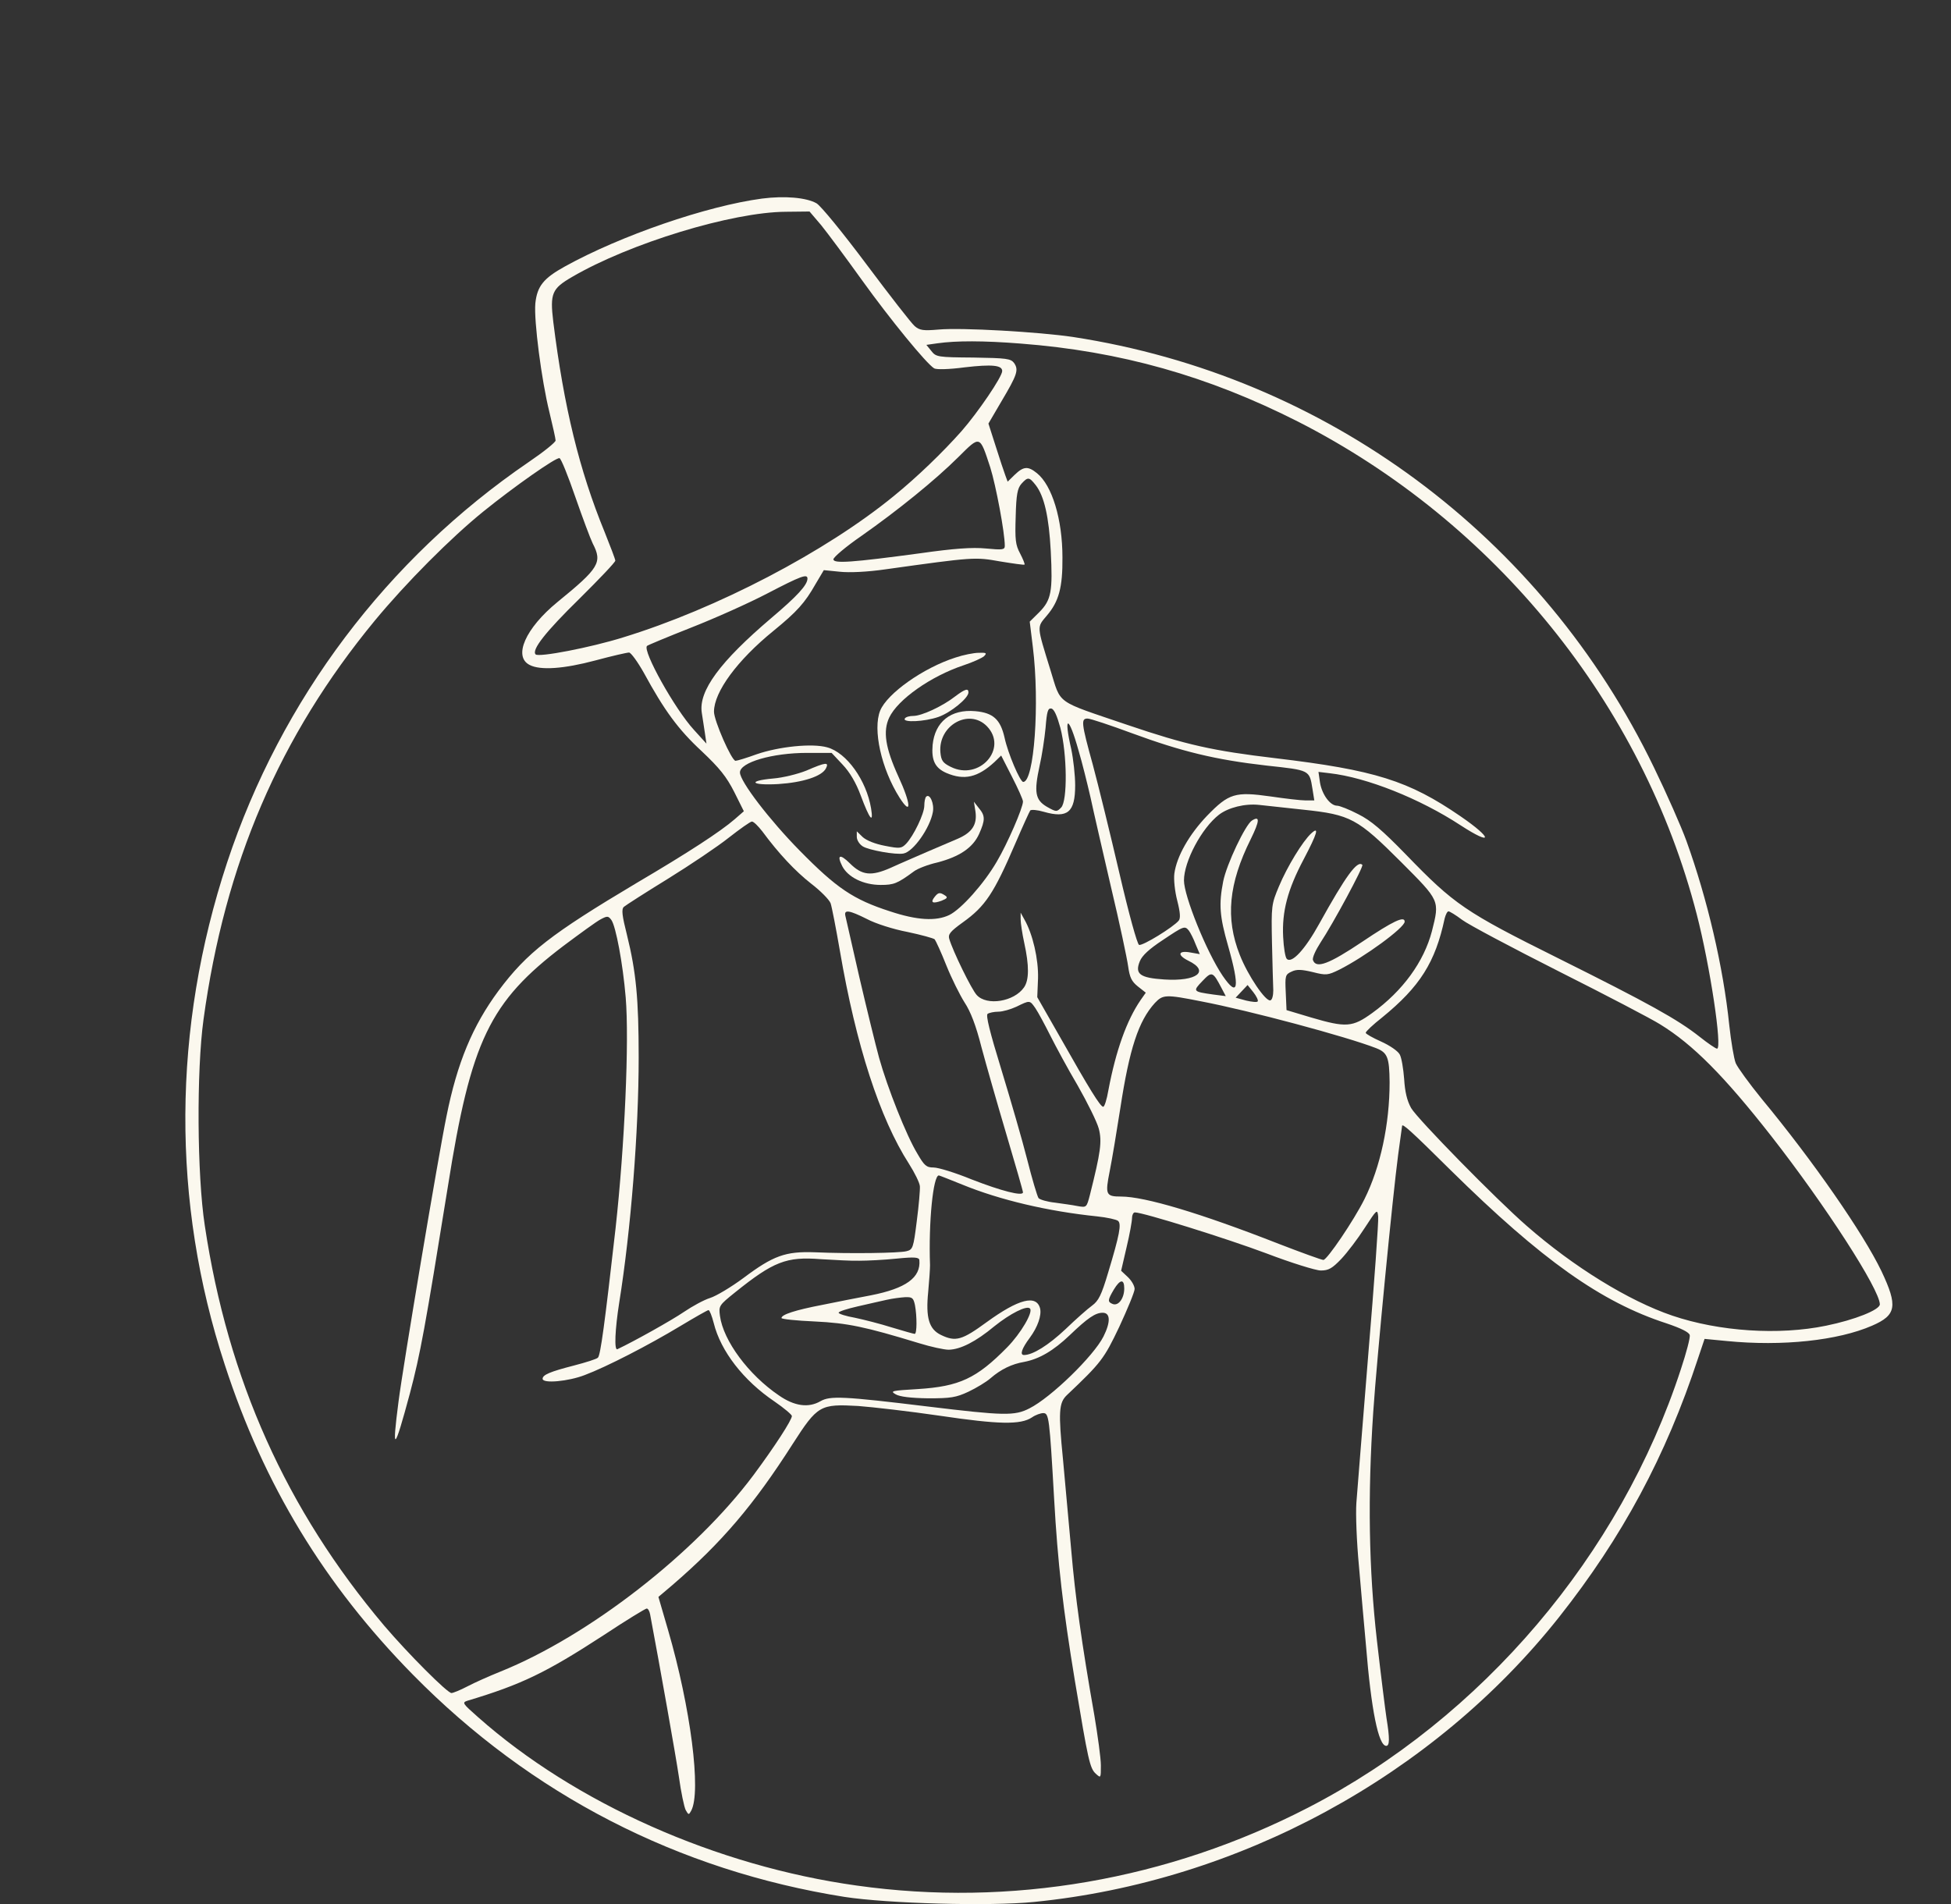 <?xml version="1.0" encoding="UTF-8"?> <svg xmlns="http://www.w3.org/2000/svg" viewBox="0 0 200.00 195.21" data-guides="{&quot;vertical&quot;:[],&quot;horizontal&quot;:[]}"><rect x="0" y="0" width="200.00" height="195.21" fill="#333333" stroke="none"/><defs></defs><path fill="#fbf8ee" stroke="none" fill-opacity="1" stroke-width="1" stroke-opacity="1" id="tSvg1971f206c0f" title="Path 1" d="M78.116 20.358C72.446 21.116 63.636 24.148 57.913 27.316C55.704 28.534 55.065 29.346 54.878 31.106C54.719 32.866 55.517 39.012 56.316 42.234C56.662 43.669 56.955 44.968 56.955 45.158C56.955 45.347 55.704 46.349 54.186 47.378C39.68 57.287 28.82 71.691 23.283 88.423C17.667 105.426 17.56 123.214 23.044 139.918C27.036 152.21 33.265 162.472 42.315 171.677C54.426 183.996 69.518 191.766 86.58 194.474C90.999 195.151 101.46 195.448 106.011 194.988C126.986 192.903 146.923 182.074 159.833 165.775C166.301 157.598 170.772 149.286 174.073 139.242C174.295 138.583 174.517 137.924 174.738 137.265C175.493 137.338 176.247 137.41 177.001 137.482C182.724 138.05 188.42 137.428 191.907 135.912C194.409 134.829 194.569 133.908 192.865 130.307C191.002 126.436 185.865 119.017 180.594 112.654C179.317 111.084 178.119 109.433 177.933 108.999C177.746 108.539 177.453 106.779 177.267 105.074C176.655 99.144 175.031 92.186 172.875 86.203C172.343 84.741 170.852 81.356 169.548 78.676C158.076 54.932 135.93 38.525 109.977 34.544C106.49 34.03 98.585 33.57 96.216 33.786C94.645 33.922 94.273 33.868 93.767 33.434C93.421 33.137 91.212 30.294 88.843 27.126C86.394 23.85 84.158 21.116 83.706 20.845C82.667 20.249 80.431 20.06 78.116 20.358ZM84.185 23.092C84.823 23.877 86.713 26.422 88.364 28.724C91.265 32.758 94.938 37.252 95.763 37.766C96.003 37.902 97.281 37.875 98.904 37.658C101.699 37.333 102.737 37.441 102.737 38.037C102.737 38.633 100.262 42.261 98.585 44.183C96.642 46.376 94.033 48.894 91.638 50.843C84.664 56.556 73.484 62.404 63.849 65.355C60.548 66.384 55.224 67.413 54.905 67.088C54.479 66.628 55.917 64.787 59.403 61.376C61.426 59.372 63.077 57.639 63.077 57.477C63.077 57.341 62.571 56.015 61.985 54.553C59.377 48.19 57.806 41.719 56.715 32.974C56.369 30.077 56.582 29.59 58.632 28.399C64.567 24.933 75.055 21.738 80.565 21.711C81.372 21.702 82.18 21.693 82.987 21.684C83.386 22.154 83.785 22.623 84.185 23.092ZM104.6 35.221C114.848 36.007 123.845 38.552 133.082 43.235C153.258 53.524 168.377 72.178 173.94 93.757C175.298 99.009 176.575 107.51 176.016 107.51C175.883 107.51 175.084 106.969 174.233 106.292C171.97 104.505 169.042 102.881 159.7 98.224C150.17 93.486 149.079 92.728 144.128 87.611C141.679 85.093 140.535 84.118 139.23 83.468C138.299 82.981 137.314 82.602 137.074 82.602C136.356 82.602 135.53 81.465 135.317 80.246C135.264 79.876 135.211 79.506 135.158 79.136C135.539 79.181 135.921 79.227 136.302 79.272C140.109 79.705 145.539 81.871 149.718 84.605C153.045 86.771 153.071 85.986 149.718 83.685C144.394 80.03 140.96 78.947 130.713 77.728C124.324 76.97 121.636 76.375 115.567 74.317C108.087 71.772 108.806 72.287 107.688 68.713C106.251 64.056 106.277 64.354 107.316 63.108C108.54 61.673 108.939 60.238 108.913 57.152C108.913 53.226 107.848 49.761 106.304 48.515C105.373 47.757 104.92 47.811 104.015 48.678C103.775 48.912 103.536 49.147 103.296 49.381C103.216 49.165 103.136 48.948 103.057 48.732C102.924 48.38 102.471 47.026 102.072 45.753C101.823 44.977 101.575 44.201 101.326 43.425C101.77 42.667 102.214 41.909 102.657 41.151C104.281 38.416 104.441 37.929 103.962 37.225C103.616 36.765 103.216 36.711 99.783 36.656C96.136 36.629 95.95 36.602 95.471 35.98C95.302 35.772 95.133 35.564 94.965 35.357C95.346 35.303 95.728 35.248 96.109 35.194C98.052 34.923 100.794 34.923 104.6 35.221ZM101.513 47.919C102.098 49.788 103.003 54.607 103.003 55.96C103.003 56.367 102.764 56.394 101.06 56.231C99.676 56.096 97.786 56.231 94.353 56.719C87.326 57.666 85.436 57.801 85.436 57.341C85.436 57.125 86.713 56.042 88.284 54.959C92.064 52.305 95.87 49.219 98.239 46.864C100.501 44.616 100.421 44.589 101.513 47.919ZM58.978 50.952C59.723 53.091 60.521 55.23 60.761 55.717C61.772 57.666 61.426 58.235 57.141 61.727C53.867 64.408 52.589 67.305 54.293 68.171C55.384 68.74 57.78 68.577 61.027 67.711C62.731 67.251 64.275 66.899 64.487 66.899C64.674 66.899 65.366 67.846 66.005 68.983C68.081 72.801 69.518 74.777 71.914 76.997C73.777 78.757 74.469 79.624 75.268 81.194C75.596 81.853 75.924 82.512 76.253 83.17C75.942 83.441 75.631 83.712 75.321 83.983C73.857 85.255 70.53 87.421 65.286 90.508C56.475 95.76 54.027 97.655 51.099 101.581C48.437 105.182 46.867 108.972 45.775 114.414C44.95 118.394 41.303 140.135 40.851 143.709C40.159 149.043 40.398 148.88 42.022 142.843C43.087 138.809 43.566 136.209 45.908 121.67C48.277 106.671 50.194 102.718 57.753 96.978C59.457 95.706 61.16 94.46 61.586 94.244C62.252 93.892 62.358 93.892 62.678 94.325C63.13 94.975 63.849 98.765 64.141 102.258C64.514 106.698 64.035 117.474 63.103 125.921C61.985 135.776 61.559 138.944 61.293 139.188C61.187 139.323 60.069 139.675 58.818 140C56.396 140.623 55.624 140.947 55.624 141.354C55.624 141.868 58.259 141.624 59.936 140.975C62.172 140.135 66.484 137.915 69.758 135.939C71.248 135.045 72.526 134.314 72.632 134.314C72.739 134.314 72.978 134.91 73.165 135.641C73.884 138.538 76.226 141.543 79.393 143.682C80.378 144.359 81.177 145.036 81.177 145.171C81.177 145.577 79.447 148.257 77.237 151.236C71.248 159.25 60.362 167.724 51.285 171.379C50.141 171.839 48.623 172.516 47.904 172.895C47.186 173.274 46.441 173.572 46.281 173.572C45.855 173.572 41.836 169.538 39.387 166.668C29.352 154.782 23.363 141.435 20.994 125.65C20.195 120.452 20.142 109.758 20.861 104.532C23.044 88.531 28.66 75.481 38.402 63.65C41.623 59.751 46.228 55.121 49.581 52.414C52.696 49.896 57.008 46.864 57.354 46.972C57.514 46.999 58.232 48.786 58.978 50.952ZM106.171 49.733C107.049 50.87 107.528 52.982 107.715 56.502C107.928 60.644 107.768 61.511 106.544 62.756C106.215 63.081 105.887 63.406 105.559 63.731C105.665 64.597 105.772 65.464 105.878 66.33C106.597 72.124 106.011 80.165 104.893 80.165C104.574 80.165 103.323 77.241 102.977 75.617C102.551 73.748 101.806 73.072 99.969 72.909C97.467 72.693 95.843 73.992 95.604 76.375C95.471 77.945 95.843 78.73 97.014 79.245C98.851 80.03 100.235 79.705 101.965 78.107C102.187 77.891 102.409 77.674 102.631 77.458C103.003 78.189 103.376 78.92 103.749 79.651C104.361 80.842 104.867 81.979 104.867 82.169C104.867 82.819 103.27 86.501 102.178 88.342C100.874 90.589 98.532 93.215 97.307 93.811C95.95 94.46 94.007 94.352 91.238 93.432C87.459 92.213 85.755 91.049 81.975 87.204C78.888 84.064 75.853 80.111 75.853 79.191C75.853 78.162 79.154 77.187 82.747 77.187C83.581 77.187 84.415 77.187 85.249 77.187C85.622 77.584 85.995 77.981 86.367 78.378C87.113 79.163 87.751 80.246 88.231 81.546C89.162 84.037 89.561 84.497 89.295 82.873C88.816 80.003 86.793 77.16 84.797 76.618C83.253 76.185 79.873 76.537 77.583 77.322C76.545 77.701 75.561 77.999 75.401 77.999C75.001 77.999 73.192 73.884 73.192 72.963C73.192 70.933 75.587 67.684 79.287 64.678C81.709 62.702 82.508 61.809 83.599 59.886C83.883 59.408 84.167 58.93 84.451 58.451C84.992 58.505 85.533 58.56 86.075 58.614C87.059 58.722 88.896 58.641 90.759 58.37C99.862 57.098 99.942 57.098 102.524 57.558C103.855 57.775 104.973 57.937 105.026 57.883C105.08 57.829 104.867 57.314 104.574 56.746C104.095 55.852 104.041 55.338 104.121 52.928C104.175 50.681 104.308 50.058 104.707 49.598C105.373 48.867 105.505 48.894 106.171 49.733ZM82.774 59.318C82.774 59.968 81.736 61.105 79.047 63.379C73.83 67.819 71.594 70.824 71.941 73.072C72.02 73.64 72.18 74.561 72.26 75.156C72.313 75.517 72.366 75.878 72.42 76.239C71.994 75.77 71.568 75.301 71.142 74.832C69.172 72.693 65.845 66.709 66.324 66.222C66.404 66.141 68.427 65.301 70.823 64.354C73.245 63.406 76.758 61.836 78.675 60.834C82.109 59.047 82.774 58.803 82.774 59.318ZM108.7 74.615C109.392 77.295 109.445 82.115 108.779 82.791C108.327 83.251 108.274 83.251 107.316 82.71C106.118 82.006 105.985 81.221 106.57 78.514C106.81 77.485 107.076 75.725 107.183 74.615C107.316 72.936 107.422 72.584 107.768 72.638C108.061 72.693 108.354 73.37 108.7 74.615ZM101.167 74.452C103.376 76.727 100.395 80.084 97.467 78.622C96.642 78.216 96.482 77.972 96.402 77.133C96.163 74.371 99.33 72.584 101.167 74.452ZM116.073 75.183C121.157 77.052 124.591 77.891 129.834 78.487C134.306 78.974 134.226 78.92 134.546 80.896C134.608 81.284 134.67 81.672 134.732 82.06C134.43 82.06 134.129 82.06 133.827 82.06C133.348 82.06 131.724 81.871 130.26 81.654C126.614 81.14 125.975 81.329 123.739 83.631C121.902 85.553 120.624 87.8 120.385 89.56C120.305 90.156 120.438 91.401 120.678 92.322C120.997 93.567 121.024 94.136 120.837 94.379C120.278 95.056 117.111 97.005 116.765 96.87C116.579 96.789 115.727 93.73 114.742 89.479C113.81 85.472 112.586 80.49 112.027 78.405C110.829 74.073 110.802 73.667 111.495 73.667C111.761 73.667 113.81 74.344 116.073 75.183ZM110.563 76.943C110.936 78.189 111.468 80.355 111.787 81.735C112.08 83.116 113.038 87.259 113.89 90.941C114.769 94.623 115.54 98.278 115.647 99.063C115.807 100.2 115.993 100.606 116.632 101.121C116.907 101.337 117.182 101.554 117.457 101.771C117.279 102.023 117.102 102.276 116.925 102.529C115.514 104.586 114.396 107.673 113.624 111.761C113.464 112.709 113.225 113.467 113.092 113.467C112.799 113.467 111.681 111.653 108.726 106.427C107.928 105.029 107.129 103.63 106.331 102.231C106.357 101.59 106.384 100.949 106.41 100.309C106.464 98.359 105.878 95.76 105 94.244C104.876 94.018 104.751 93.793 104.627 93.567C104.627 93.793 104.627 94.018 104.627 94.244C104.627 94.623 104.787 95.706 105 96.681C105.505 98.982 105.505 100.471 104.973 101.229C103.962 102.691 101.167 103.151 100.129 102.014C99.596 101.446 97.68 97.52 97.307 96.247C97.174 95.787 97.414 95.489 98.691 94.569C101.007 92.917 101.885 91.591 104.095 86.446C104.84 84.714 105.532 83.197 105.612 83.089C105.718 82.981 106.357 83.035 106.996 83.225C109.445 83.928 110.217 83.279 110.217 80.517C110.217 79.488 110.031 77.837 109.817 76.808C108.993 73.234 109.552 73.315 110.563 76.943ZM133.587 83.008C138.458 83.522 139.15 83.901 143.649 88.396C147.615 92.376 147.588 92.294 146.79 95.462C145.965 98.603 143.809 101.581 140.668 103.855C138.645 105.317 138.006 105.371 134.412 104.316C133.57 104.063 132.727 103.81 131.884 103.558C131.857 102.953 131.831 102.348 131.804 101.743C131.724 100.038 131.751 99.902 132.416 99.605C132.922 99.361 133.428 99.388 134.572 99.659C135.956 100.011 136.116 99.984 137.287 99.415C139.869 98.115 143.995 95.11 143.995 94.488C143.995 93.865 142.797 94.433 139.656 96.545C136.222 98.847 134.918 99.334 134.599 98.441C134.492 98.224 134.865 97.412 135.371 96.626C136.649 94.704 139.816 88.829 139.656 88.667C139.15 88.152 137.953 89.804 135.238 94.704C133.774 97.357 132.416 98.819 131.91 98.305C131.751 98.143 131.591 97.141 131.538 96.058C131.405 93.459 131.99 91.212 133.641 88.098C135.051 85.418 135.264 84.659 134.412 85.445C133.534 86.257 131.964 88.829 131.112 90.86C130.34 92.701 130.313 92.836 130.393 96.681C130.446 98.847 130.5 101.012 130.526 101.527C130.526 102.041 130.42 102.502 130.233 102.556C129.754 102.718 127.918 100.011 127.093 97.899C125.602 94.136 125.948 90.589 128.21 86.04C129.142 84.145 129.169 83.604 128.344 84.118C127.678 84.524 125.735 88.612 125.389 90.372C124.936 92.701 125.016 93.919 125.895 96.978C127.119 101.283 126.933 102.366 125.336 100.038C123.685 97.601 121.37 91.861 121.37 90.264C121.37 88.314 123.18 84.903 124.963 83.522C125.921 82.791 127.625 82.358 129.089 82.521C129.595 82.575 131.618 82.791 133.587 83.008ZM78.142 85.228C79.819 87.502 81.523 89.316 83.147 90.589C84.105 91.32 84.983 92.213 85.143 92.592C85.276 92.971 85.702 95.192 86.101 97.493C87.751 107.131 90.174 114.631 93.181 119.315C93.767 120.235 94.273 121.264 94.299 121.616C94.326 121.968 94.193 123.566 93.98 125.19C93.634 127.952 93.581 128.114 92.915 128.277C92.17 128.466 87.246 128.547 83.519 128.385C80.511 128.277 79.26 128.737 76.226 131.011C74.948 131.959 73.404 132.879 72.792 133.069C72.18 133.258 70.982 133.908 70.104 134.504C68.879 135.343 64.966 137.536 63.29 138.321C62.944 138.484 63.05 136.263 63.476 133.556C64.674 126.084 65.472 115.985 65.472 108.404C65.472 102.393 65.206 99.632 64.275 95.868C63.769 93.865 63.689 93.215 63.955 92.971C64.141 92.809 66.164 91.509 68.454 90.102C70.769 88.667 73.591 86.771 74.709 85.878C75.853 84.984 76.918 84.226 77.078 84.226C77.264 84.226 77.717 84.687 78.142 85.228ZM88.869 94.217C89.721 94.677 91.585 95.273 93.022 95.543C94.433 95.841 95.71 96.193 95.817 96.302C95.923 96.437 96.482 97.628 97.014 98.982C97.547 100.309 98.399 102.014 98.878 102.772C99.49 103.693 100.049 105.128 100.608 107.348C101.087 109.135 102.231 113.142 103.163 116.282C104.095 119.423 104.867 122.104 104.867 122.239C104.867 122.672 102.657 122.104 99.596 120.912C97.946 120.235 96.189 119.694 95.71 119.694C94.965 119.694 94.752 119.504 94.033 118.259C92.915 116.418 90.972 111.517 90.12 108.458C89.748 107.104 88.843 103.395 88.097 100.2C87.379 97.005 86.713 94.163 86.66 93.892C86.5 93.215 87.086 93.323 88.869 94.217ZM149.877 94.298C150.516 94.785 155.015 97.168 159.833 99.605C164.677 102.041 169.335 104.478 170.187 105.019C173.541 107.077 176.735 110.299 181.553 116.445C187.142 123.593 192.679 132.175 192.706 133.719C192.706 134.287 190.124 135.316 187.196 135.912C182.351 136.913 176.229 136.507 171.438 134.883C166.966 133.367 161.297 129.874 156.505 125.677C153.391 122.97 145.299 114.712 144.66 113.602C144.234 112.844 144.022 111.924 143.942 110.624C143.862 109.568 143.675 108.431 143.489 108.106C143.303 107.754 142.478 107.186 141.573 106.779C140.721 106.4 140.002 105.994 140.002 105.886C140.002 105.751 140.748 105.047 141.679 104.316C145.565 101.148 147.136 98.657 148.094 94.163C148.201 93.757 148.36 93.432 148.493 93.432C148.6 93.432 149.238 93.811 149.877 94.298ZM121.875 95.408C122.035 95.625 122.355 96.247 122.568 96.816C122.71 97.15 122.852 97.484 122.993 97.818C122.683 97.764 122.372 97.709 122.062 97.655C120.784 97.412 120.624 97.899 121.822 98.495C124.058 99.578 122.701 100.633 119.347 100.417C116.845 100.254 116.312 99.848 116.845 98.549C117.084 97.953 117.83 97.276 119.187 96.383C121.37 94.921 121.45 94.894 121.875 95.408ZM125.256 101.365C125.389 101.617 125.522 101.87 125.655 102.123C125.229 102.069 124.803 102.014 124.378 101.96C122.275 101.662 122.248 101.635 123.26 100.579C124.244 99.55 124.324 99.578 125.256 101.365ZM128.929 102.664C128.876 102.772 128.344 102.718 127.758 102.583C127.394 102.484 127.031 102.384 126.667 102.285C126.871 102.069 127.075 101.852 127.279 101.635C127.483 101.419 127.687 101.202 127.891 100.985C128.086 101.229 128.281 101.473 128.477 101.716C128.796 102.123 129.009 102.556 128.929 102.664ZM123.153 102.664C128.104 103.612 138.006 106.265 141.067 107.456C142.238 107.917 142.424 108.404 142.451 110.949C142.451 115.227 141.519 119.64 139.869 122.943C138.778 125.136 136.036 129.17 135.663 129.17C135.477 129.17 133.401 128.412 131.085 127.519C123.073 124.378 117.35 122.672 114.928 122.672C113.358 122.672 113.278 122.483 113.757 120.073C113.997 118.882 114.476 115.985 114.848 113.602C115.78 107.51 116.712 104.668 118.389 102.826C119.214 101.96 119.48 101.933 123.153 102.664ZM106.144 103.368C106.437 103.801 107.103 105.047 107.662 106.157C108.221 107.267 109.472 109.595 110.483 111.301C111.468 113.034 112.453 115.01 112.639 115.714C112.985 117.041 112.826 118.124 111.734 122.483C111.388 123.809 111.388 123.809 110.456 123.647C109.951 123.538 108.886 123.403 108.141 123.295C107.369 123.214 106.624 122.997 106.464 122.835C106.331 122.645 105.798 120.858 105.293 118.855C104.787 116.851 103.589 112.736 102.657 109.676C101.46 105.778 101.034 104.072 101.247 103.937C101.406 103.828 101.912 103.72 102.338 103.72C102.79 103.72 103.616 103.476 104.201 103.206C105.585 102.529 105.559 102.529 106.144 103.368ZM148.733 119.992C158.049 129.17 164.145 133.502 170.826 135.668C172.343 136.182 173.168 136.589 173.221 136.886C173.274 137.13 172.875 138.673 172.316 140.352C166.114 159.412 151.9 176.144 134.093 185.323C119.719 192.741 103.562 195.53 87.831 193.31C73.431 191.306 58.951 184.862 48.996 176.036C47.399 174.628 47.346 174.547 47.931 174.357C53.441 172.706 55.97 171.488 61.879 167.643C64.168 166.127 66.164 164.908 66.297 164.908C66.431 164.908 66.59 165.179 66.644 165.504C67.682 171.027 69.279 180.016 69.598 182.182C69.811 183.725 70.13 185.241 70.29 185.566C70.583 186.081 70.609 186.081 70.849 185.647C71.914 183.725 70.796 175.034 68.48 167.101C68.152 165.973 67.823 164.845 67.495 163.717C67.974 163.311 68.454 162.905 68.933 162.499C73.99 158.14 77.264 154.295 81.257 148.041C83.812 144.061 84.078 143.926 87.964 144.142C89.428 144.251 93.208 144.684 96.349 145.144C102.391 146.037 104.627 146.092 105.798 145.306C106.144 145.063 106.677 144.873 106.943 144.873C107.528 144.873 107.582 145.306 108.061 153.673C108.433 160.279 108.966 164.908 110.19 172.327C111.548 180.449 111.707 181.288 112.346 181.857C112.852 182.317 112.852 182.29 112.852 180.991C112.852 180.26 112.533 177.958 112.187 175.874C110.882 168.482 110.217 163.636 109.817 158.952C109.578 156.353 109.205 152.129 108.966 149.584C108.487 144.765 108.54 143.817 109.365 143.032C112.879 139.702 113.171 139.323 114.742 136.02C115.594 134.179 116.312 132.446 116.312 132.148C116.312 131.823 115.993 131.282 115.62 130.93C115.39 130.713 115.159 130.497 114.928 130.28C115.115 129.477 115.301 128.674 115.487 127.871C115.807 126.544 116.046 125.19 116.046 124.865C116.046 124.567 116.179 124.297 116.339 124.297C117.191 124.297 125.762 126.977 129.808 128.493C132.363 129.468 134.892 130.253 135.397 130.253C136.196 130.253 136.569 130.036 137.5 129.062C138.112 128.412 139.204 126.977 139.896 125.894C141.147 123.972 141.2 123.918 141.28 124.73C141.333 125.163 140.881 131.499 140.268 138.809C139.683 146.092 139.124 152.969 139.044 154.079C138.964 155.216 139.071 158.059 139.31 160.577C139.523 163.04 139.843 166.695 140.029 168.699C140.561 175.278 141.306 178.987 142.105 178.987C142.451 178.987 142.478 178.256 142.132 176.144C141.999 175.251 141.546 171.65 141.147 168.157C140.322 160.901 140.189 153.402 140.774 144.738C141.147 139.188 142.77 122.591 143.329 118.367C143.542 116.797 143.729 115.497 143.729 115.443C143.729 115.118 144.581 115.876 148.733 119.992ZM98.665 121.454C102.498 123.024 107.449 124.188 112.453 124.703C113.491 124.811 114.449 125.028 114.609 125.163C114.981 125.461 114.769 126.598 113.597 130.47C112.905 132.798 112.612 133.367 111.947 133.854C111.495 134.179 110.27 135.262 109.232 136.263C107.475 137.915 105.878 138.917 104.973 138.917C104.521 138.917 104.734 138.267 105.559 137.157C106.384 136.047 106.783 134.856 106.624 134.152C106.251 132.69 104.414 133.177 101.167 135.532C98.612 137.401 97.973 137.59 96.456 136.859C95.231 136.263 94.885 135.099 95.151 132.446C95.258 131.309 95.338 130.09 95.338 129.712C95.178 125.298 95.657 120.506 96.243 120.506C96.296 120.506 97.387 120.939 98.665 121.454ZM88.097 129.251C88.896 129.251 90.6 129.17 91.904 129.035C93.794 128.845 94.219 128.899 94.246 129.197C94.406 130.984 92.862 132.094 89.269 132.798C88.124 133.015 85.888 133.448 84.318 133.773C81.496 134.314 80.112 134.774 80.112 135.126C80.112 135.235 81.629 135.397 83.519 135.478C86.9 135.641 88.683 136.02 94.193 137.699C95.417 138.077 96.775 138.375 97.254 138.375C98.452 138.348 100.022 137.563 101.939 135.966C103.562 134.666 105.266 133.8 105.585 134.152C105.931 134.504 104.654 136.697 103.243 138.132C100.102 141.327 98.345 142.139 94.087 142.409C91.398 142.572 91.212 142.599 91.824 142.951C92.25 143.195 93.368 143.33 95.151 143.357C97.467 143.357 97.999 143.276 99.277 142.68C100.075 142.301 101.114 141.678 101.54 141.299C102.604 140.379 103.722 139.837 105 139.621C106.544 139.323 107.981 138.484 109.658 136.886C111.521 135.099 112.293 134.585 113.038 134.585C113.837 134.585 113.864 135.532 113.118 137.022C112.107 139.025 107.741 143.276 105.532 144.386C104.015 145.171 102.924 145.144 95.098 144.196C86.447 143.141 85.09 143.086 84.105 143.655C82.88 144.359 81.443 144.169 79.846 143.059C76.732 140.947 74.15 137.455 73.804 134.91C73.671 133.881 73.697 133.827 75.348 132.5C79.287 129.333 80.618 128.818 84.105 129.089C85.489 129.17 87.299 129.278 88.097 129.251ZM115.248 132.094C115.248 133.096 114.662 133.908 114.076 133.691C113.517 133.475 113.544 133.285 114.183 132.202C114.822 131.147 115.248 131.092 115.248 132.094ZM93.794 133.8C94.007 134.937 94.007 136.751 93.767 136.751C93.661 136.751 92.623 136.453 91.451 136.101C90.254 135.722 88.55 135.289 87.645 135.099C86.713 134.937 85.968 134.693 85.968 134.585C85.968 134.45 86.846 134.179 87.911 133.935C88.949 133.691 90.307 133.394 90.892 133.258C91.478 133.123 92.33 133.015 92.782 132.988C93.528 132.96 93.634 133.069 93.794 133.8Z"></path><path fill="#fbf8ee" stroke="none" fill-opacity="1" stroke-width="1" stroke-opacity="1" id="tSvg14fa4181da7" title="Path 2" d="M97.946 67.413C94.645 68.469 90.946 71.095 90.227 72.855C89.455 74.777 90.333 78.811 92.223 81.79C93.474 83.739 93.394 82.412 92.09 79.597C90.759 76.673 90.493 74.967 91.159 73.559C92.037 71.718 95.391 69.335 98.798 68.198C99.703 67.9 100.661 67.467 100.874 67.278C101.193 66.953 101.114 66.899 100.342 66.926C99.836 66.926 98.745 67.142 97.946 67.413Z"></path><path fill="#fbf8ee" stroke="none" fill-opacity="1" stroke-width="1" stroke-opacity="1" id="tSvg1792e7f5317" title="Path 3" d="M97.919 71.393C96.642 72.395 94.486 73.397 93.634 73.397C93.235 73.397 92.835 73.505 92.756 73.667C92.489 74.1 94.778 73.992 96.189 73.505C97.44 73.072 99.277 71.582 99.277 70.987C99.277 70.527 98.931 70.635 97.919 71.393Z"></path><path fill="#fbf8ee" stroke="none" fill-opacity="1" stroke-width="1" stroke-opacity="1" id="tSvgfa82411bb3" title="Path 4" d="M82.667 79.001C81.789 79.353 80.272 79.732 79.26 79.813C76.545 80.057 76.998 80.544 79.793 80.382C82.295 80.219 84.238 79.597 84.664 78.784C85.01 78.107 84.664 78.135 82.667 79.001Z"></path><path fill="#fbf8ee" stroke="none" fill-opacity="1" stroke-width="1" stroke-opacity="1" id="tSvg18091813ad5" title="Path 5" d="M94.938 81.681C94.832 81.79 94.752 82.196 94.752 82.602C94.752 83.414 93.661 85.688 92.889 86.501C92.409 86.988 92.25 87.015 90.733 86.717C89.721 86.528 88.843 86.176 88.444 85.824C88.239 85.625 88.035 85.427 87.831 85.228C87.831 85.418 87.831 85.607 87.831 85.797C87.831 86.121 88.097 86.555 88.444 86.771C89.029 87.15 91.851 87.665 92.623 87.502C93.634 87.313 95.338 84.876 95.63 83.251C95.79 82.385 95.311 81.302 94.938 81.681Z"></path><path fill="#fbf8ee" stroke="none" fill-opacity="1" stroke-width="1" stroke-opacity="1" id="tSvgdfbf369aaa" title="Path 6" d="M99.996 83.197C100.182 84.524 99.676 85.336 98.186 85.986C97.547 86.257 96.109 86.88 95.018 87.34C93.927 87.827 92.25 88.531 91.318 88.964C89.295 89.858 88.364 89.749 87.113 88.504C86.101 87.502 85.755 87.638 86.341 88.802C86.926 89.939 88.523 90.724 90.28 90.724C91.638 90.724 91.984 90.589 93.714 89.316C94.087 89.046 95.125 88.639 96.083 88.423C98.372 87.827 99.73 86.907 100.368 85.499C101.007 84.064 101.007 83.631 100.342 82.846C100.173 82.629 100.004 82.412 99.836 82.196C99.889 82.53 99.942 82.864 99.996 83.197Z"></path><path fill="#fbf8ee" stroke="none" fill-opacity="1" stroke-width="1" stroke-opacity="1" id="tSvga662d4da26" title="Path 7" d="M95.817 91.943C95.338 92.538 95.604 92.674 96.509 92.349C97.121 92.105 97.174 91.997 96.881 91.807C96.349 91.455 96.189 91.482 95.817 91.943Z"></path></svg> 